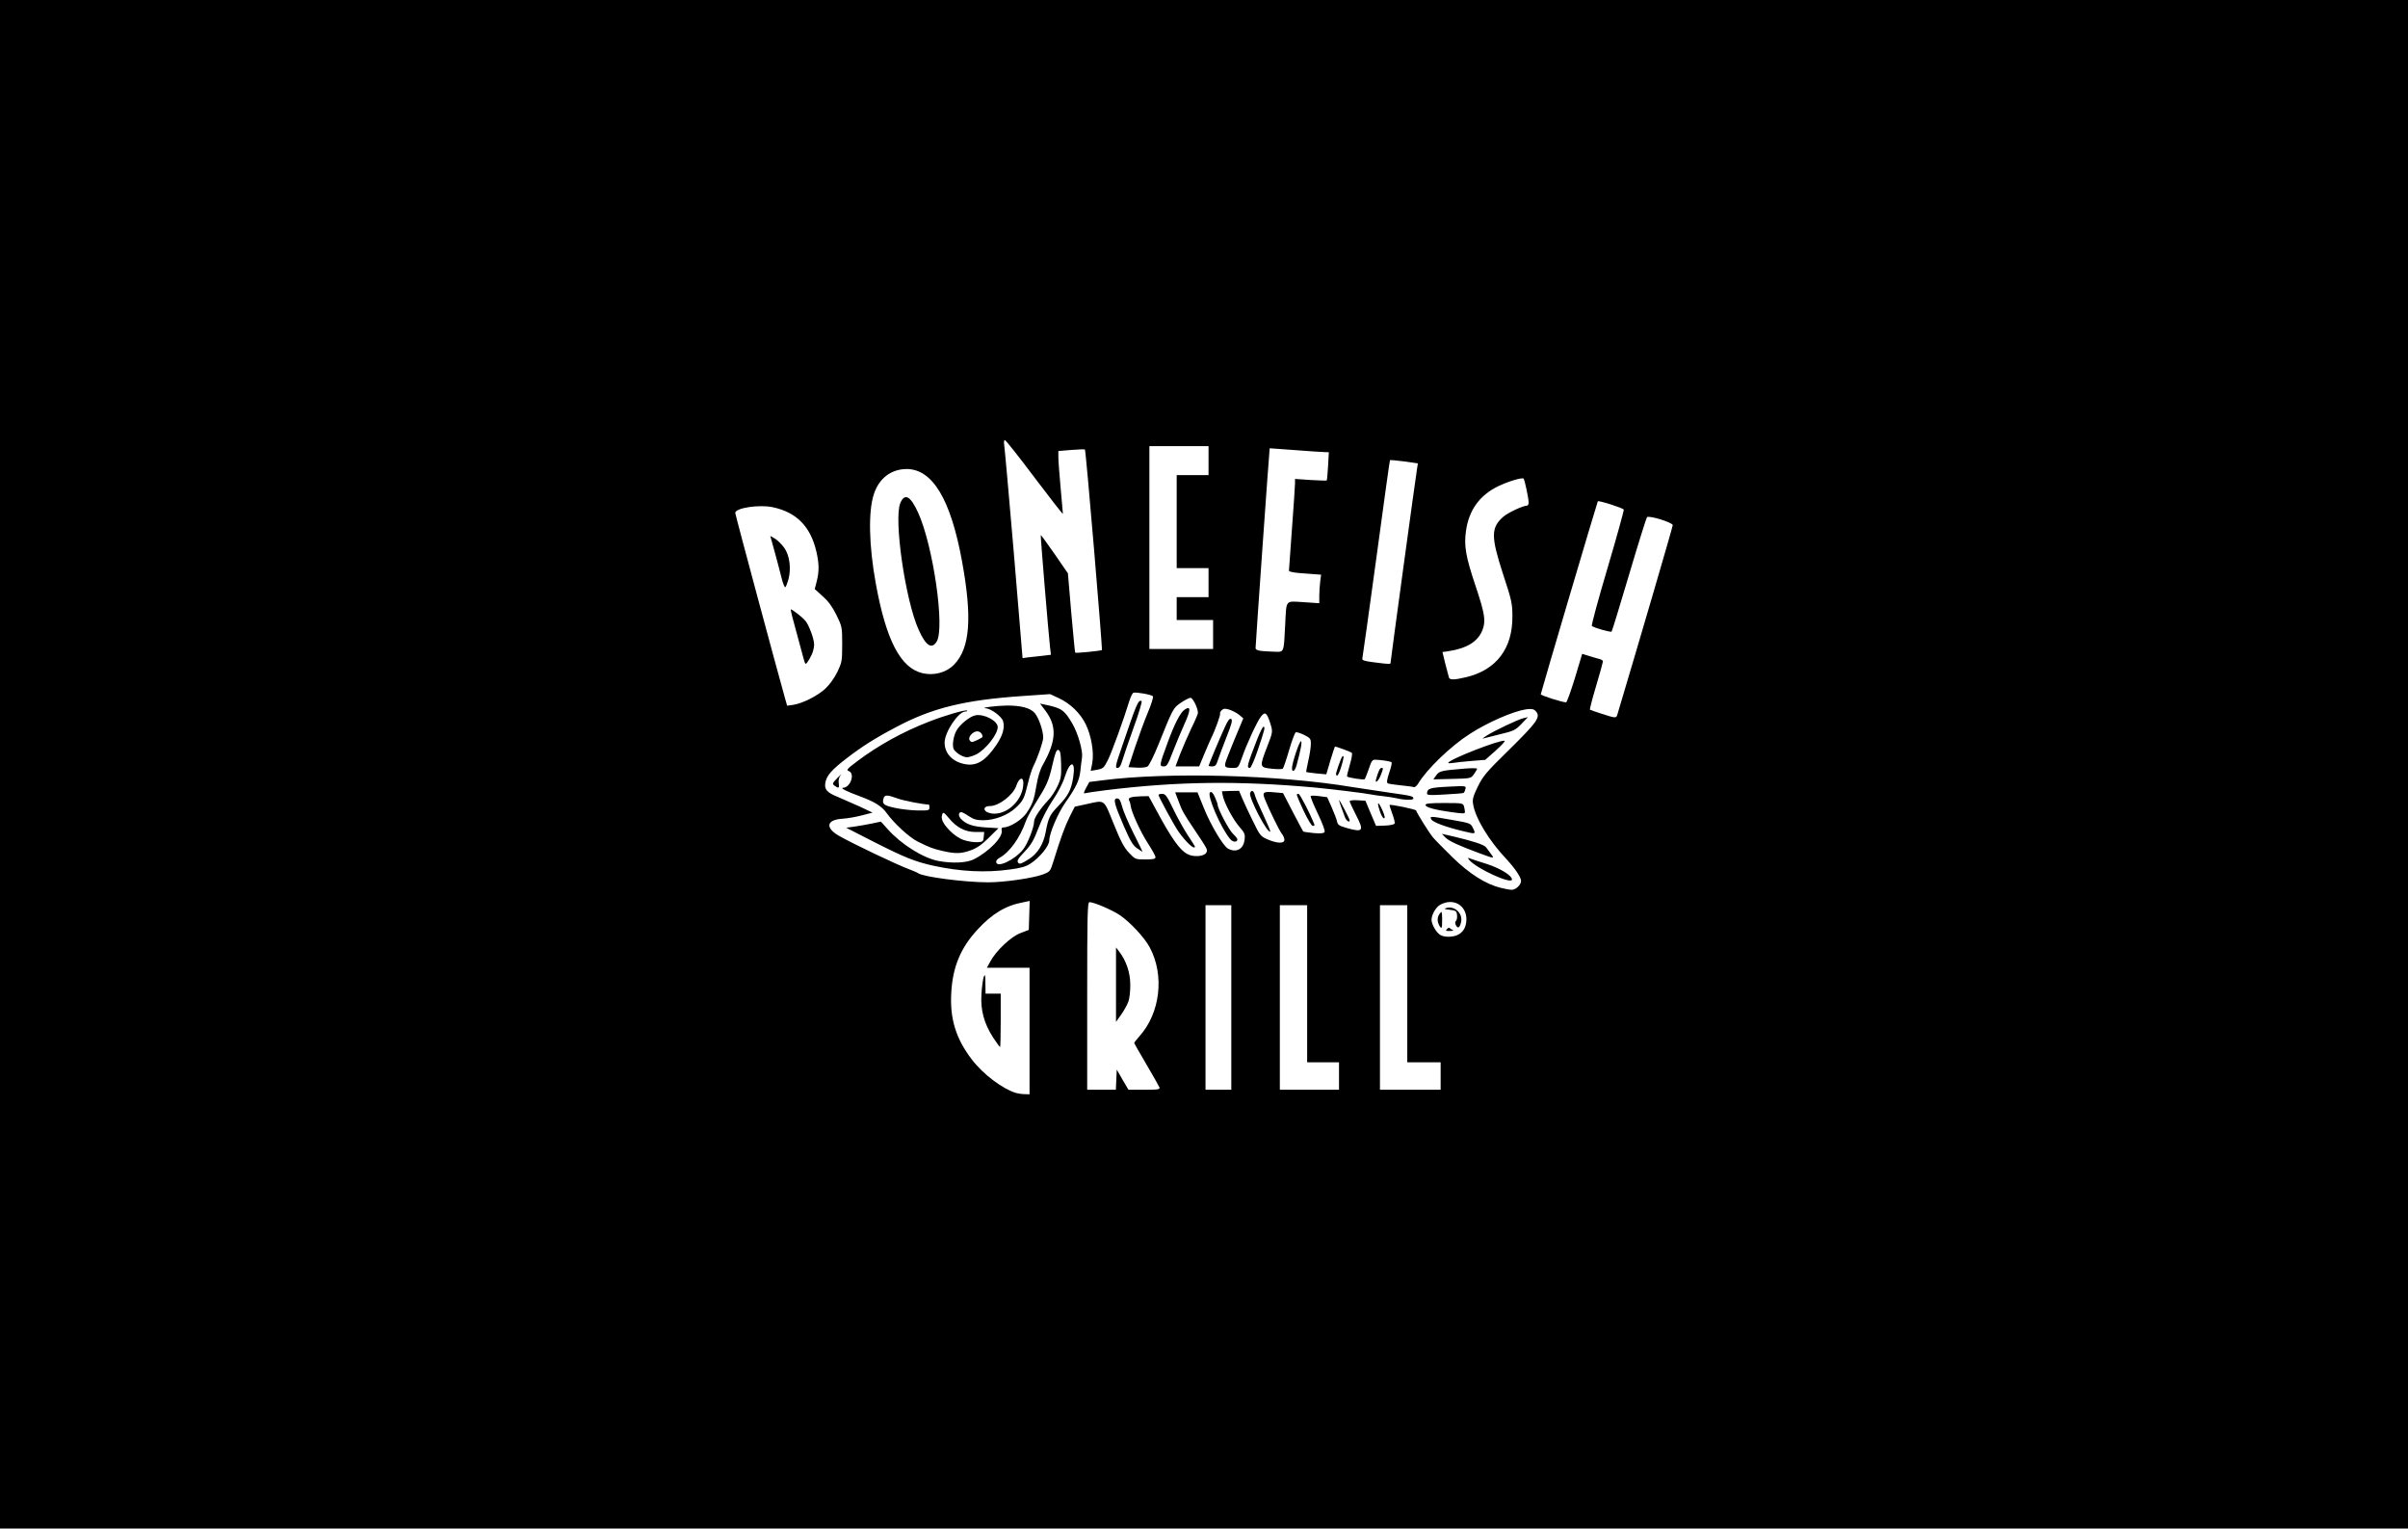 <svg width="416" height="264" viewBox="0 0 416 264" fill="none" xmlns="http://www.w3.org/2000/svg">
<rect width="416" height="264" fill="black"/>
<g clip-path="url(#clip0)">
<path d="M259.238 153.335C256.669 152.703 253.839 150.912 250.93 148.067C249.436 146.592 247.89 145.038 247.523 144.59C246.894 143.826 244.797 140.481 244.64 139.98C244.562 139.77 240.237 138.874 240.054 139.032C240.028 139.085 240.237 139.743 240.526 140.534C240.814 141.297 240.997 142.061 240.945 142.219C240.866 142.404 240.133 142.562 239.268 142.588L237.722 142.641L236.804 140.481L235.887 138.295L234.524 138.216C233.791 138.163 233.162 138.242 233.162 138.374C233.162 138.505 233.633 139.533 234.21 140.665C235.704 143.536 235.52 143.8 232.664 143.01C231.353 142.641 231.091 142.456 230.986 141.877C230.908 141.508 230.488 140.402 230.069 139.454L229.283 137.689L227.92 137.504C227.186 137.399 226.505 137.399 226.426 137.478C226.348 137.557 226.898 138.927 227.658 140.507C228.471 142.193 228.942 143.51 228.837 143.694C228.68 143.932 228.156 143.984 226.924 143.879C225.981 143.773 225.195 143.668 225.142 143.615C225.09 143.563 224.304 142.061 223.36 140.27L221.657 136.978L220.189 136.846C218.276 136.662 218.04 136.82 218.486 137.952C219.246 139.849 220.949 143.326 221.395 143.932C221.683 144.274 221.893 144.774 221.893 145.038C221.893 145.723 220.661 145.696 219.01 144.985C217.778 144.458 217.673 144.327 216.415 141.745C215.682 140.27 214.869 138.505 214.581 137.821L214.057 136.583L212.563 136.609L211.095 136.662L211.253 137.452C211.515 138.716 213.008 141.535 214.135 142.825C215.053 143.879 215.131 144.09 215 145.09C214.79 146.671 213.559 147.329 212.144 146.566C211.331 146.118 209.182 142.562 207.977 139.559L206.876 136.846H203.024L203.6 138.374C204.229 140.059 204.36 140.323 206.404 143.378C208.684 146.776 208.684 146.776 208.37 147.303C207.977 147.935 206.168 148.067 205.146 147.514C203.836 146.829 202.421 144.88 199.8 140.007L198.437 137.504L197.075 137.531C195.397 137.583 194.795 137.794 195.057 138.216C195.161 138.4 195.292 138.795 195.319 139.111C195.424 140.191 197.048 143.721 198.332 145.696C199.04 146.776 199.617 147.83 199.617 148.041C199.617 148.357 199.224 148.436 197.861 148.436C196.157 148.436 196.105 148.409 195.057 147.303C194.218 146.434 193.615 145.301 192.41 142.325C190.628 137.926 190.968 138.163 187.745 138.874L185.675 139.322L184.81 141.034C183.971 142.72 183.237 144.722 182.032 148.62C181.429 150.543 181.429 150.543 180.119 151.043C178.389 151.676 173.488 152.387 170.737 152.387C166.648 152.387 159.415 151.439 158.603 150.806C158.472 150.701 157.685 150.359 156.899 150.069C154.934 149.331 147.491 145.802 145.027 144.406C142.485 142.983 142.747 141.561 145.578 141.403C146.416 141.35 147.91 141.087 148.906 140.823L150.741 140.349L148.513 139.296C147.281 138.742 145.604 138.005 144.792 137.663C142.826 136.872 142.381 136.345 142.59 135.16C142.826 133.922 143.691 132.948 146.259 130.972C148.854 128.97 151.212 127.469 154.776 125.599C161.04 122.253 166.674 120.884 176.817 120.199L181.403 119.883L182.897 120.568C184.915 121.516 186.618 123.149 187.588 125.125C188.557 127.126 189.029 130.024 188.688 131.841L188.426 133.132L189.239 133C190.601 132.763 190.654 132.711 191.388 131.288C192.043 129.997 194.166 124.15 195.083 121.121C195.319 120.357 195.633 119.698 195.817 119.646C196.21 119.488 198.909 119.962 199.171 120.252C199.302 120.357 198.909 121.621 198.306 123.044C197.704 124.492 196.708 127.205 196.079 129.076L194.952 132.5L196.367 132.579C197.127 132.632 197.966 132.552 198.228 132.394C198.49 132.263 199.328 130.577 200.115 128.628C202.657 122.306 202.657 122.306 204.019 121.358C204.701 120.91 205.461 120.515 205.67 120.515C206.064 120.515 206.955 122.306 206.955 123.123C206.955 123.307 206.43 124.545 205.775 125.862C205.146 127.205 204.281 129.207 203.836 130.34L203.076 132.368H207.164L208.003 130.34C208.475 129.207 209.025 127.943 209.235 127.495C209.916 126.152 210.912 123.36 210.781 123.228C210.702 123.149 210.833 122.912 211.043 122.675C211.384 122.359 211.619 122.332 212.406 122.569C212.93 122.754 213.69 123.149 214.083 123.465L214.79 124.071L213.742 126.573C213.166 127.943 212.406 129.813 212.065 130.709C211.357 132.5 211.436 132.632 213.087 132.632C213.899 132.632 213.952 132.552 214.555 130.867C215.367 128.496 217.228 124.492 217.883 123.702C218.538 122.886 218.853 123.096 219.377 124.703C219.927 126.415 219.927 126.336 218.879 129.049C217.568 132.447 217.568 132.552 219.691 132.763C220.635 132.869 221.499 132.869 221.631 132.737C221.735 132.605 222.233 131.183 222.705 129.55C223.177 127.917 223.701 126.547 223.858 126.468C224.015 126.415 224.671 126.626 225.326 126.942C226.4 127.495 226.479 127.601 226.453 128.575C226.453 129.128 226.243 130.419 226.007 131.446C225.797 132.447 225.614 133.316 225.666 133.343C225.693 133.369 226.479 133.474 227.422 133.58L229.126 133.738L229.833 131.341C230.226 130.024 230.593 128.944 230.619 128.944C230.908 128.944 233.345 129.839 233.528 130.024C233.66 130.129 233.502 131.051 233.188 132.105C232.873 133.158 232.664 134.054 232.716 134.107C232.9 134.317 235.599 134.739 235.756 134.581C235.835 134.502 236.149 133.711 236.464 132.816C236.935 131.394 237.093 131.183 237.643 131.209C238.77 131.262 240.264 131.499 240.395 131.657C240.5 131.736 240.316 132.552 240.002 133.448C239.609 134.607 239.53 135.16 239.74 135.292C239.897 135.371 240.893 135.529 241.967 135.634C243.042 135.74 244.064 135.871 244.247 135.95C244.431 136.003 244.771 135.713 245.033 135.292C246.449 132.895 250.642 128.838 253.918 126.758C257.01 124.756 261.387 122.859 263.588 122.517C264.531 122.385 264.898 122.438 265.239 122.754C266.261 123.781 265.711 124.571 260.469 129.734C256.774 133.343 256.198 134.054 255.306 135.845C254.494 137.531 254.337 138.058 254.494 138.901C254.861 141.271 257.22 145.17 260.181 148.304C261.701 149.937 262.775 151.518 262.775 152.15C262.775 152.835 261.832 153.704 261.151 153.677C260.81 153.677 259.945 153.519 259.238 153.335ZM261.203 151.886C261.203 151.228 259.211 149.99 256.958 149.252C255.621 148.831 254.284 148.409 253.996 148.278C253.524 148.093 253.524 148.12 253.813 148.515C255.018 149.99 261.203 152.835 261.203 151.886ZM174.458 150.174C176.292 149.937 177.236 149.674 177.996 149.173C179.621 148.12 181.272 146.091 181.272 145.143C181.272 143.958 182.739 140.507 183.997 138.69C185.91 135.977 186.461 134.791 186.644 133.132C186.723 132.342 186.854 131.288 186.932 130.788C187.09 129.708 186.251 126.705 185.308 125.072C183.919 122.649 183.394 122.28 180.538 121.7L179.673 121.516L180.59 122.728C182.608 125.388 182.503 127.943 180.197 132.026C179.673 132.921 179.306 134.159 179.07 135.582C178.625 138.189 178.389 138.874 177.314 140.455C176.502 141.614 174.458 142.904 173.357 142.904C173.095 142.904 172.964 143.062 173.043 143.378C173.357 144.511 170.92 147.04 168.247 148.409C166.989 149.042 164.525 149.147 162.114 148.699C159.494 148.199 155.746 145.854 153.44 143.299L152.182 141.903L150.557 142.246C149.64 142.43 148.303 142.667 147.543 142.773L146.181 142.957L150.819 145.328C156.27 148.093 158.026 148.804 161.223 149.516C165.941 150.543 170.239 150.754 174.458 150.174ZM257.56 147.461C257.272 147.04 256.879 146.539 256.695 146.302C256.329 145.881 254.494 145.275 251.166 144.485L249.095 144.011L249.672 144.616C250.275 145.249 251.926 146.012 255.569 147.356C258.189 148.33 258.215 148.33 257.56 147.461ZM167.775 146.829C168.85 146.434 169.714 145.802 170.868 144.643L172.492 143.036L170.265 142.904C167.985 142.746 166.858 142.351 165.967 141.377C165.521 140.85 165.574 140.27 166.098 140.27C166.229 140.27 166.832 140.586 167.408 140.981C168.247 141.535 168.745 141.666 169.95 141.666C171.89 141.64 174.143 140.771 175.454 139.533C176.764 138.321 176.948 137.9 177.577 135.318C177.839 134.186 178.258 132.895 178.468 132.447C179.228 130.972 180.223 128.101 180.223 127.39C180.223 126.204 179.463 124.018 178.782 123.175C177.996 122.253 176.345 121.832 173.855 121.858C172.099 121.885 169.164 122.253 170.291 122.332C171.234 122.385 173.095 123.781 173.305 124.598C173.593 125.757 173.226 127.021 172.152 128.628C170.265 131.42 168.719 132.368 166.701 131.973C164.552 131.578 163.189 130.129 163.189 128.259C163.189 126.442 165.574 122.886 166.779 122.886C167.015 122.886 167.146 122.807 167.068 122.728C166.832 122.517 163.215 123.57 160.463 124.65C155.956 126.389 151.658 128.786 148.094 131.473C146.312 132.816 146.154 133 146.652 133.185C147.753 133.606 146.914 136.029 145.656 136.056C145.054 136.082 146.312 136.714 148.487 137.504C151.055 138.453 152.313 139.217 153.178 140.428C154.488 142.246 157.056 144.59 158.498 145.328C160.673 146.408 161.119 146.566 162.796 146.961C165.023 147.487 166.098 147.461 167.775 146.829ZM195.817 143.905C194.926 142.114 194.035 140.033 193.851 139.296C193.563 138.216 193.379 137.9 192.986 137.9C192.252 137.9 192.488 138.821 194.166 142.72C195.292 145.301 195.738 146.039 196.446 146.513C196.944 146.855 197.363 147.119 197.389 147.119C197.415 147.119 196.708 145.67 195.817 143.905ZM206.43 146.197C206.43 146.144 205.88 145.275 205.225 144.3C204.57 143.299 203.443 141.297 202.735 139.822C201.608 137.478 201.346 137.109 200.77 137.109C200.429 137.109 200.141 137.188 200.141 137.294C200.141 137.583 202.788 142.456 203.548 143.563C204.884 145.486 206.43 146.882 206.43 146.197ZM213.768 144.959C213.768 144.827 213.428 144.406 213.008 144.011C212.327 143.378 210.361 139.664 210.361 139.006C210.361 138.848 210.152 138.268 209.89 137.689C209.549 136.925 209.313 136.688 209.051 136.846C208.422 137.241 210.938 143.089 212.537 144.932C213.008 145.486 213.768 145.512 213.768 144.959ZM254.494 143.062C254.075 142.193 254.049 142.167 250.878 141.614C246.946 140.929 246.973 140.929 247.287 141.535C247.549 142.009 249.803 142.852 252.686 143.536C254.992 144.09 254.966 144.09 254.494 143.062ZM218.25 140.744C217.542 139.243 216.861 137.689 216.782 137.294C216.573 136.53 216.206 136.372 215.97 136.951C215.682 137.715 218.984 144.063 219.455 143.615C219.508 143.563 218.957 142.272 218.25 140.744ZM227.082 142.43C226.243 140.323 224.566 137.109 224.33 137.109C223.858 137.109 223.858 137.057 225.195 140.007C225.928 141.561 226.584 142.641 226.793 142.641C227.003 142.641 227.134 142.535 227.082 142.43ZM233.162 141.666C233.135 141.377 231.353 137.979 231.327 138.189C231.327 138.347 231.799 139.691 232.349 141.139C232.585 141.772 233.188 142.167 233.162 141.666ZM238.849 140.007C238.115 138.321 237.8 138.321 238.351 140.007C238.586 140.744 238.901 141.324 239.084 141.324C239.32 141.324 239.242 140.929 238.849 140.007ZM253.079 140.218C253.079 140.033 253 139.612 252.922 139.296C252.764 138.716 252.66 138.69 249.515 138.69C246.973 138.69 246.265 138.769 246.265 139.032C246.265 139.427 247.916 139.875 250.589 140.244C252.895 140.56 253.079 140.56 253.079 140.218ZM244.169 137.926C244.169 137.504 243.933 137.452 239.844 136.872C237.669 136.556 234.865 136.135 233.555 135.924C220.949 133.817 201.739 133.316 190.497 134.765L188.19 135.055L187.614 136.108C187.221 136.846 187.168 137.109 187.43 137.004C187.64 136.951 189.239 136.688 191.021 136.477C203.469 134.949 213.952 134.818 227.265 136.029C230.305 136.319 235.861 137.004 236.883 137.215C237.224 137.294 238.141 137.425 238.927 137.504C239.713 137.583 240.788 137.768 241.286 137.873C242.57 138.189 244.169 138.216 244.169 137.926ZM252.843 136.951C252.948 136.899 253.079 136.609 253.158 136.293C253.315 135.713 253.289 135.713 250.144 135.871C246.999 136.029 246.553 136.187 246.527 137.057C246.527 137.346 247.13 137.373 249.62 137.215C251.297 137.136 252.764 137.004 252.843 136.951ZM144.896 135.266C144.818 134.739 144.949 134.238 145.237 133.87C145.499 133.553 145.263 133.764 144.713 134.317C143.77 135.292 143.743 135.371 144.189 135.713C144.896 136.214 145.027 136.135 144.896 135.266ZM238.508 133.949C239.006 132.684 239.006 132.632 238.665 132.632C238.403 132.632 238.167 133.079 237.774 134.423C237.433 135.45 238.062 135.055 238.508 133.949ZM254.651 133.685C254.94 133.29 255.175 132.869 255.175 132.763C255.175 132.658 254.258 132.658 253.158 132.737C248.991 133.079 248.65 133.158 248.126 133.896L247.628 134.607L250.878 134.528C254.101 134.449 254.127 134.449 254.651 133.685ZM231.668 132.552C232.166 130.998 232.244 130.287 231.877 130.682C231.668 130.919 230.803 133.343 230.803 133.738C230.803 133.843 230.908 133.949 231.013 133.949C231.144 133.949 231.432 133.316 231.668 132.552ZM223.989 132.184C224.723 129.497 224.959 128.154 224.775 128.022C224.513 127.864 223.203 131.789 223.203 132.658C223.203 133.501 223.701 133.211 223.989 132.184ZM193.851 131.473C194.035 130.814 194.926 128.233 195.817 125.73C196.76 123.149 197.363 121.121 197.206 121.068C196.629 120.857 196.367 121.49 193.851 128.891C192.698 132.21 192.619 132.632 193.039 132.632C193.379 132.632 193.615 132.289 193.851 131.473ZM217.254 129.655C218.486 126.02 218.617 125.52 218.276 125.52C218.145 125.52 217.673 126.442 217.228 127.574C215.419 132.236 215.315 132.632 215.944 132.632C216.101 132.605 216.704 131.288 217.254 129.655ZM202.63 129.813C203.181 128.391 204.072 126.257 204.622 125.045C205.723 122.622 205.749 121.832 204.675 122.543C203.915 123.044 202.892 125.019 201.661 128.417C200.298 132.105 200.246 132.368 201.032 132.368C201.582 132.368 201.766 132.078 202.63 129.813ZM210.361 131.394C210.545 130.84 211.2 129.049 211.855 127.39C212.799 125.019 212.956 124.361 212.694 124.176C212.432 124.018 212.144 124.387 211.593 125.599C210.755 127.416 208.789 132.105 208.789 132.263C208.789 132.315 209.077 132.368 209.418 132.368C209.916 132.368 210.126 132.157 210.361 131.394ZM254.258 131.42L256.591 131.235L258.399 129.629C259.369 128.759 260.076 127.996 259.945 127.943C259.185 127.706 250.196 131.209 250.196 131.762C250.196 131.841 250.589 131.841 251.061 131.762C251.506 131.683 252.948 131.525 254.258 131.42ZM168.666 130.287C170.317 129.418 172.361 126.837 172.361 125.572C172.361 124.492 170.003 123.254 168.509 123.544C167.513 123.728 165.705 125.23 165.181 126.283C164.63 127.363 164.447 129.049 164.84 129.523C165.364 130.182 166.412 130.788 167.068 130.788C167.382 130.788 168.116 130.551 168.666 130.287ZM259.159 126.81C261.491 126.257 261.806 126.099 262.828 125.045L263.955 123.86L263.169 124.045C262.251 124.255 258.084 126.231 256.748 127.1C256.25 127.416 256.014 127.627 256.224 127.548C256.433 127.495 257.77 127.153 259.159 126.81Z" fill="white"/>
<path d="M172.098 148.831C172.098 148.62 172.334 148.33 172.648 148.172C174.43 147.198 176.186 144.748 177.234 141.798C177.418 141.271 178.151 139.901 178.859 138.769C180.851 135.608 181.165 134.923 181.82 132.078C182.292 130.024 182.502 129.471 182.816 129.523C183.157 129.602 183.262 130.05 183.314 131.92C183.367 133.975 183.314 134.423 182.712 135.74C182.345 136.556 181.585 137.715 181.008 138.295C179.724 139.664 178.649 141.271 178.649 141.877C178.649 142.904 177.496 145.802 176.736 146.724C175.216 148.594 172.098 150.016 172.098 148.831Z" fill="white"/>
<path d="M175.951 149.068C175.61 148.699 175.767 148.409 177.104 146.987C178.152 145.88 178.624 145.064 179.41 142.983C179.987 141.455 180.983 139.506 181.847 138.242C182.739 136.925 183.577 135.344 183.944 134.185C184.861 131.288 185.857 131.288 185.412 134.212C185.071 136.398 184.547 137.425 182.843 139.19C181.35 140.744 181.114 141.218 180.642 143.747C180.249 145.828 179.253 147.408 177.785 148.356C176.527 149.147 176.187 149.278 175.951 149.068ZM166.516 145.09C165.73 144.827 164.813 144.221 164.079 143.457C162.874 142.219 162.48 141.376 162.795 140.612C162.926 140.217 163.109 140.323 163.896 141.271C165.258 142.93 166.726 143.694 168.534 143.694H170.028L169.949 144.563C169.871 145.354 169.792 145.406 168.823 145.459C168.246 145.485 167.198 145.327 166.516 145.09ZM170.395 140.191C169.766 139.717 170.107 139.216 171.024 139.216C172.57 139.216 175.06 137.293 175.584 135.687C176.056 134.291 176.816 134.054 176.79 135.318C176.737 138.005 174.3 140.533 171.758 140.533C171.286 140.533 170.683 140.375 170.395 140.191ZM154.618 139.532C152.679 139.111 152.365 138.874 152.627 137.926C152.81 137.241 153.256 137.241 155.038 137.899C156.112 138.294 159.519 138.953 160.463 138.953C160.515 138.953 160.567 139.19 160.567 139.48C160.567 139.954 160.41 140.007 158.549 139.98C157.423 139.954 155.667 139.769 154.618 139.532ZM167.46 127.758C167.276 127.205 168.115 126.31 168.823 126.31C169.321 126.31 169.74 126.757 169.74 127.258C169.74 127.416 168.22 128.153 167.905 128.153C167.748 128.153 167.565 127.969 167.46 127.758Z" fill="white"/>
<path d="M175.502 188.763C173.144 188.025 169.842 185.549 167.876 182.968C165.151 179.412 164.076 175.935 164.338 171.484C164.574 167.032 165.937 163.74 168.846 160.579C171.388 157.813 173.747 156.391 176.76 155.838L177.887 155.6L177.809 158.103L177.73 160.605L176.289 161.158C174.664 161.764 172.122 164.161 171.1 166.031L170.497 167.138H177.861V189L177.022 188.974C176.551 188.974 175.869 188.868 175.502 188.763ZM172.882 176.225V171.615H170.261L170.235 169.851C170.235 168.349 170.182 168.165 169.947 168.718C169.816 169.087 169.632 170.404 169.553 171.642C169.37 174.46 169.999 176.752 171.571 179.201C172.174 180.097 172.698 180.835 172.777 180.835C172.829 180.835 172.882 178.754 172.882 176.225ZM187.82 172.01C187.82 157.892 187.872 155.811 188.213 155.811C188.973 155.811 192.065 157.128 193.454 158.05C195.236 159.262 197.7 161.896 198.617 163.608C201.212 168.428 200.452 174.961 196.835 178.991C196.337 179.544 195.944 180.044 195.944 180.123C195.944 180.202 196.887 181.862 198.04 183.811C199.194 185.786 200.216 187.578 200.294 187.788C200.425 188.157 200.111 188.21 197.7 188.21H194.948L193.926 186.471L192.93 184.733L192.851 186.471L192.773 188.21H187.82V172.01ZM194.948 172.959C195.132 172.432 195.289 171.115 195.263 170.035C195.263 167.98 194.555 165.9 193.323 164.319L192.799 163.634V176.488L193.716 175.198C194.214 174.486 194.765 173.486 194.948 172.959ZM208.261 172.274V156.338H212.716V188.21H208.261V172.274ZM221.103 172.274V156.338H225.82V183.469H231.323V188.21H221.103V172.274ZM238.399 172.274V156.338H243.117V183.469H248.882V188.21H238.399V172.274ZM248.856 161.501C248.148 161.106 247.31 159.657 247.31 158.867C247.31 157.945 248.096 156.628 248.856 156.233C251.083 155.047 253.311 156.338 253.337 158.761C253.337 160.5 252.368 161.606 250.717 161.764C249.983 161.843 249.275 161.738 248.856 161.501ZM250.979 160.631C250.769 160.552 250.533 160.394 250.454 160.289C250.376 160.184 250.166 160.236 249.983 160.447C249.694 160.763 249.773 160.816 250.507 160.79C250.979 160.79 251.188 160.71 250.979 160.631ZM249.144 158.788C249.118 157.392 249.092 157.313 248.751 157.76C248.279 158.366 248.253 159.077 248.62 159.789C249.065 160.579 249.144 160.394 249.144 158.788ZM252.42 159.209C252.734 157.76 251.293 156.417 249.904 156.812C249.38 156.97 249.511 157.023 250.454 157.128C251.529 157.26 251.634 157.339 251.712 158.024C251.765 158.445 251.686 158.893 251.529 159.051C251.345 159.235 251.345 159.472 251.529 159.815C251.87 160.447 252.21 160.236 252.42 159.209ZM276.714 123.281C275.639 122.938 274.748 122.622 274.67 122.57C274.617 122.491 275.089 120.647 275.744 118.461C276.399 116.274 276.924 114.352 276.924 114.22C276.924 114.088 276.661 113.904 276.347 113.825C276.006 113.746 275.194 113.509 274.539 113.298L273.333 112.929L272.075 117.117C271.368 119.409 270.686 121.305 270.555 121.305C269.926 121.305 266.179 120.12 266.179 119.909C266.179 119.672 275.928 86.721 276.032 86.589C276.164 86.378 280.409 87.748 280.514 88.011C280.566 88.169 279.308 92.726 277.71 98.126C276.111 103.526 274.879 108.03 275.01 108.109C275.351 108.425 278.26 109.241 278.417 109.083C278.496 109.004 279.859 104.579 281.431 99.258C283.004 93.938 284.419 89.46 284.524 89.328C284.864 88.959 288.979 90.25 288.979 90.698C288.979 90.988 283.187 110.796 279.387 123.492C279.204 124.045 279.072 124.045 276.714 123.281ZM135.589 120.489C134.122 115.3 127.02 88.88 127.02 88.591C127.02 87.721 131.108 87.116 133.44 87.59C137.607 88.459 140.018 90.909 141.04 95.281C141.512 97.336 141.538 98.679 141.093 100.417L140.752 101.734L142.115 102.972C143.111 103.842 143.792 104.79 144.5 106.212C145.469 108.214 145.495 108.293 145.495 111.296C145.495 114.193 145.443 114.404 144.657 116.064C144.159 117.091 143.294 118.276 142.586 118.935C141.25 120.173 138.708 121.463 137.083 121.727L135.982 121.885L135.589 120.489ZM140.28 112.955C140.49 112.481 140.647 111.744 140.647 111.322C140.647 110.348 139.756 107.951 139.127 107.213C138.577 106.555 136.742 105.132 136.611 105.264C136.559 105.317 136.978 107.029 137.555 109.057C138.105 111.085 138.682 113.219 138.839 113.798C139.127 114.799 139.153 114.826 139.52 114.325C139.73 114.035 140.071 113.43 140.28 112.955ZM136.192 100.128C136.716 98.231 136.428 95.966 135.511 94.649C135.091 94.043 134.357 93.332 133.912 93.042L133.073 92.568L133.86 95.413C134.279 96.967 134.829 98.995 135.039 99.891C135.275 100.813 135.563 101.497 135.668 101.418C135.773 101.366 136.009 100.76 136.192 100.128ZM250.323 117.038C250.271 116.854 249.983 115.774 249.694 114.668L249.197 112.613L250.166 112.481C253.468 111.981 255.329 110.796 256.115 108.794C256.718 107.213 256.508 105.975 254.91 101.181C253.206 96.124 252.892 94.254 253.259 91.699C253.757 88.09 255.643 85.509 258.867 83.955C260.649 83.112 262.955 82.427 263.217 82.664C263.401 82.875 264.056 85.957 264.082 86.747C264.082 87.063 263.977 87.326 263.82 87.326C263.112 87.326 260.518 88.538 259.706 89.249C257.557 91.146 257.557 92.647 259.653 99.127C261.147 103.631 261.278 104.263 261.278 106.423C261.33 112.007 258.5 115.721 253.285 116.959C251.267 117.433 250.481 117.46 250.323 117.038ZM159.385 116.274C155.559 115.379 153.069 110.559 151.287 100.707C150.108 94.201 149.977 88.301 150.973 85.325C151.864 82.611 153.934 81.031 156.607 81.005C161.089 81.005 164.233 86.194 166.199 96.941C167.981 106.713 167.588 111.928 164.836 114.773C163.5 116.169 161.377 116.722 159.385 116.274ZM161.796 110.848C163.29 108.583 161.22 94.228 158.599 88.512C157.289 85.641 156.293 85.114 155.533 86.879C154.38 89.671 156.398 103.657 158.704 108.767C159.936 111.507 160.931 112.192 161.796 110.848ZM237.272 114.378C235.621 114.167 235.254 114.035 235.359 113.693C235.412 113.456 236.512 105.686 237.77 96.414C239.028 87.142 240.076 79.503 240.129 79.477C240.155 79.424 241.282 79.53 242.566 79.688L244.951 80.03L244.82 80.847C244.584 82.243 240.234 114.088 240.234 114.431C240.234 114.747 240.181 114.747 237.272 114.378ZM175.162 95.676C174.323 85.799 173.563 77.317 173.485 76.869C173.406 76.395 173.458 76 173.589 76C173.747 76 176.053 78.924 178.726 82.48C181.425 86.062 183.627 88.88 183.627 88.749C183.627 88.617 183.443 86.615 183.234 84.297C183.024 81.979 182.84 79.582 182.84 78.977V77.897L185.068 77.712C186.3 77.607 187.374 77.58 187.427 77.633C187.61 77.817 190.493 112.113 190.362 112.271C190.205 112.402 185.907 112.85 185.749 112.718C185.697 112.666 185.409 109.584 185.068 105.817L184.491 99.021L182.185 95.676C180.901 93.832 179.827 92.357 179.8 92.41C179.722 92.463 181.137 109.452 181.399 111.744L181.556 113.087L180.036 113.272C179.198 113.351 178.097 113.482 177.599 113.535L176.656 113.667L175.162 95.676ZM217.905 112.429C217.25 112.35 216.91 112.192 216.91 111.928C216.91 111.243 219.294 77.475 219.347 77.422C219.373 77.422 221.338 77.554 223.723 77.739C226.108 77.923 228.388 78.081 228.807 78.081L229.567 78.107L229.436 80.478C229.358 81.795 229.253 82.927 229.201 82.98C229.148 83.033 227.89 82.98 226.396 82.901L223.723 82.717V83.507C223.723 83.928 223.487 87.432 223.199 91.277C222.911 95.123 222.675 98.389 222.675 98.574C222.675 98.758 223.645 98.942 225.453 99.048L228.231 99.258L228.074 100.444C227.995 101.076 227.916 102.209 227.916 102.893V104.184L225.191 104C221.967 103.815 222.256 103.447 222.02 108.003C221.784 112.797 221.836 112.613 220.238 112.56C219.478 112.534 218.43 112.481 217.905 112.429ZM198.565 94.57V77.054H208.785V82.058H203.282V98.126H208.785V103.131H203.282V107.082H209.572V112.086H198.565V94.57Z" fill="white"/>
</g>
<defs>
<clipPath id="clip0">
<rect width="162" height="113" fill="white" transform="translate(127 76)"/>
</clipPath>
</defs>
</svg>
